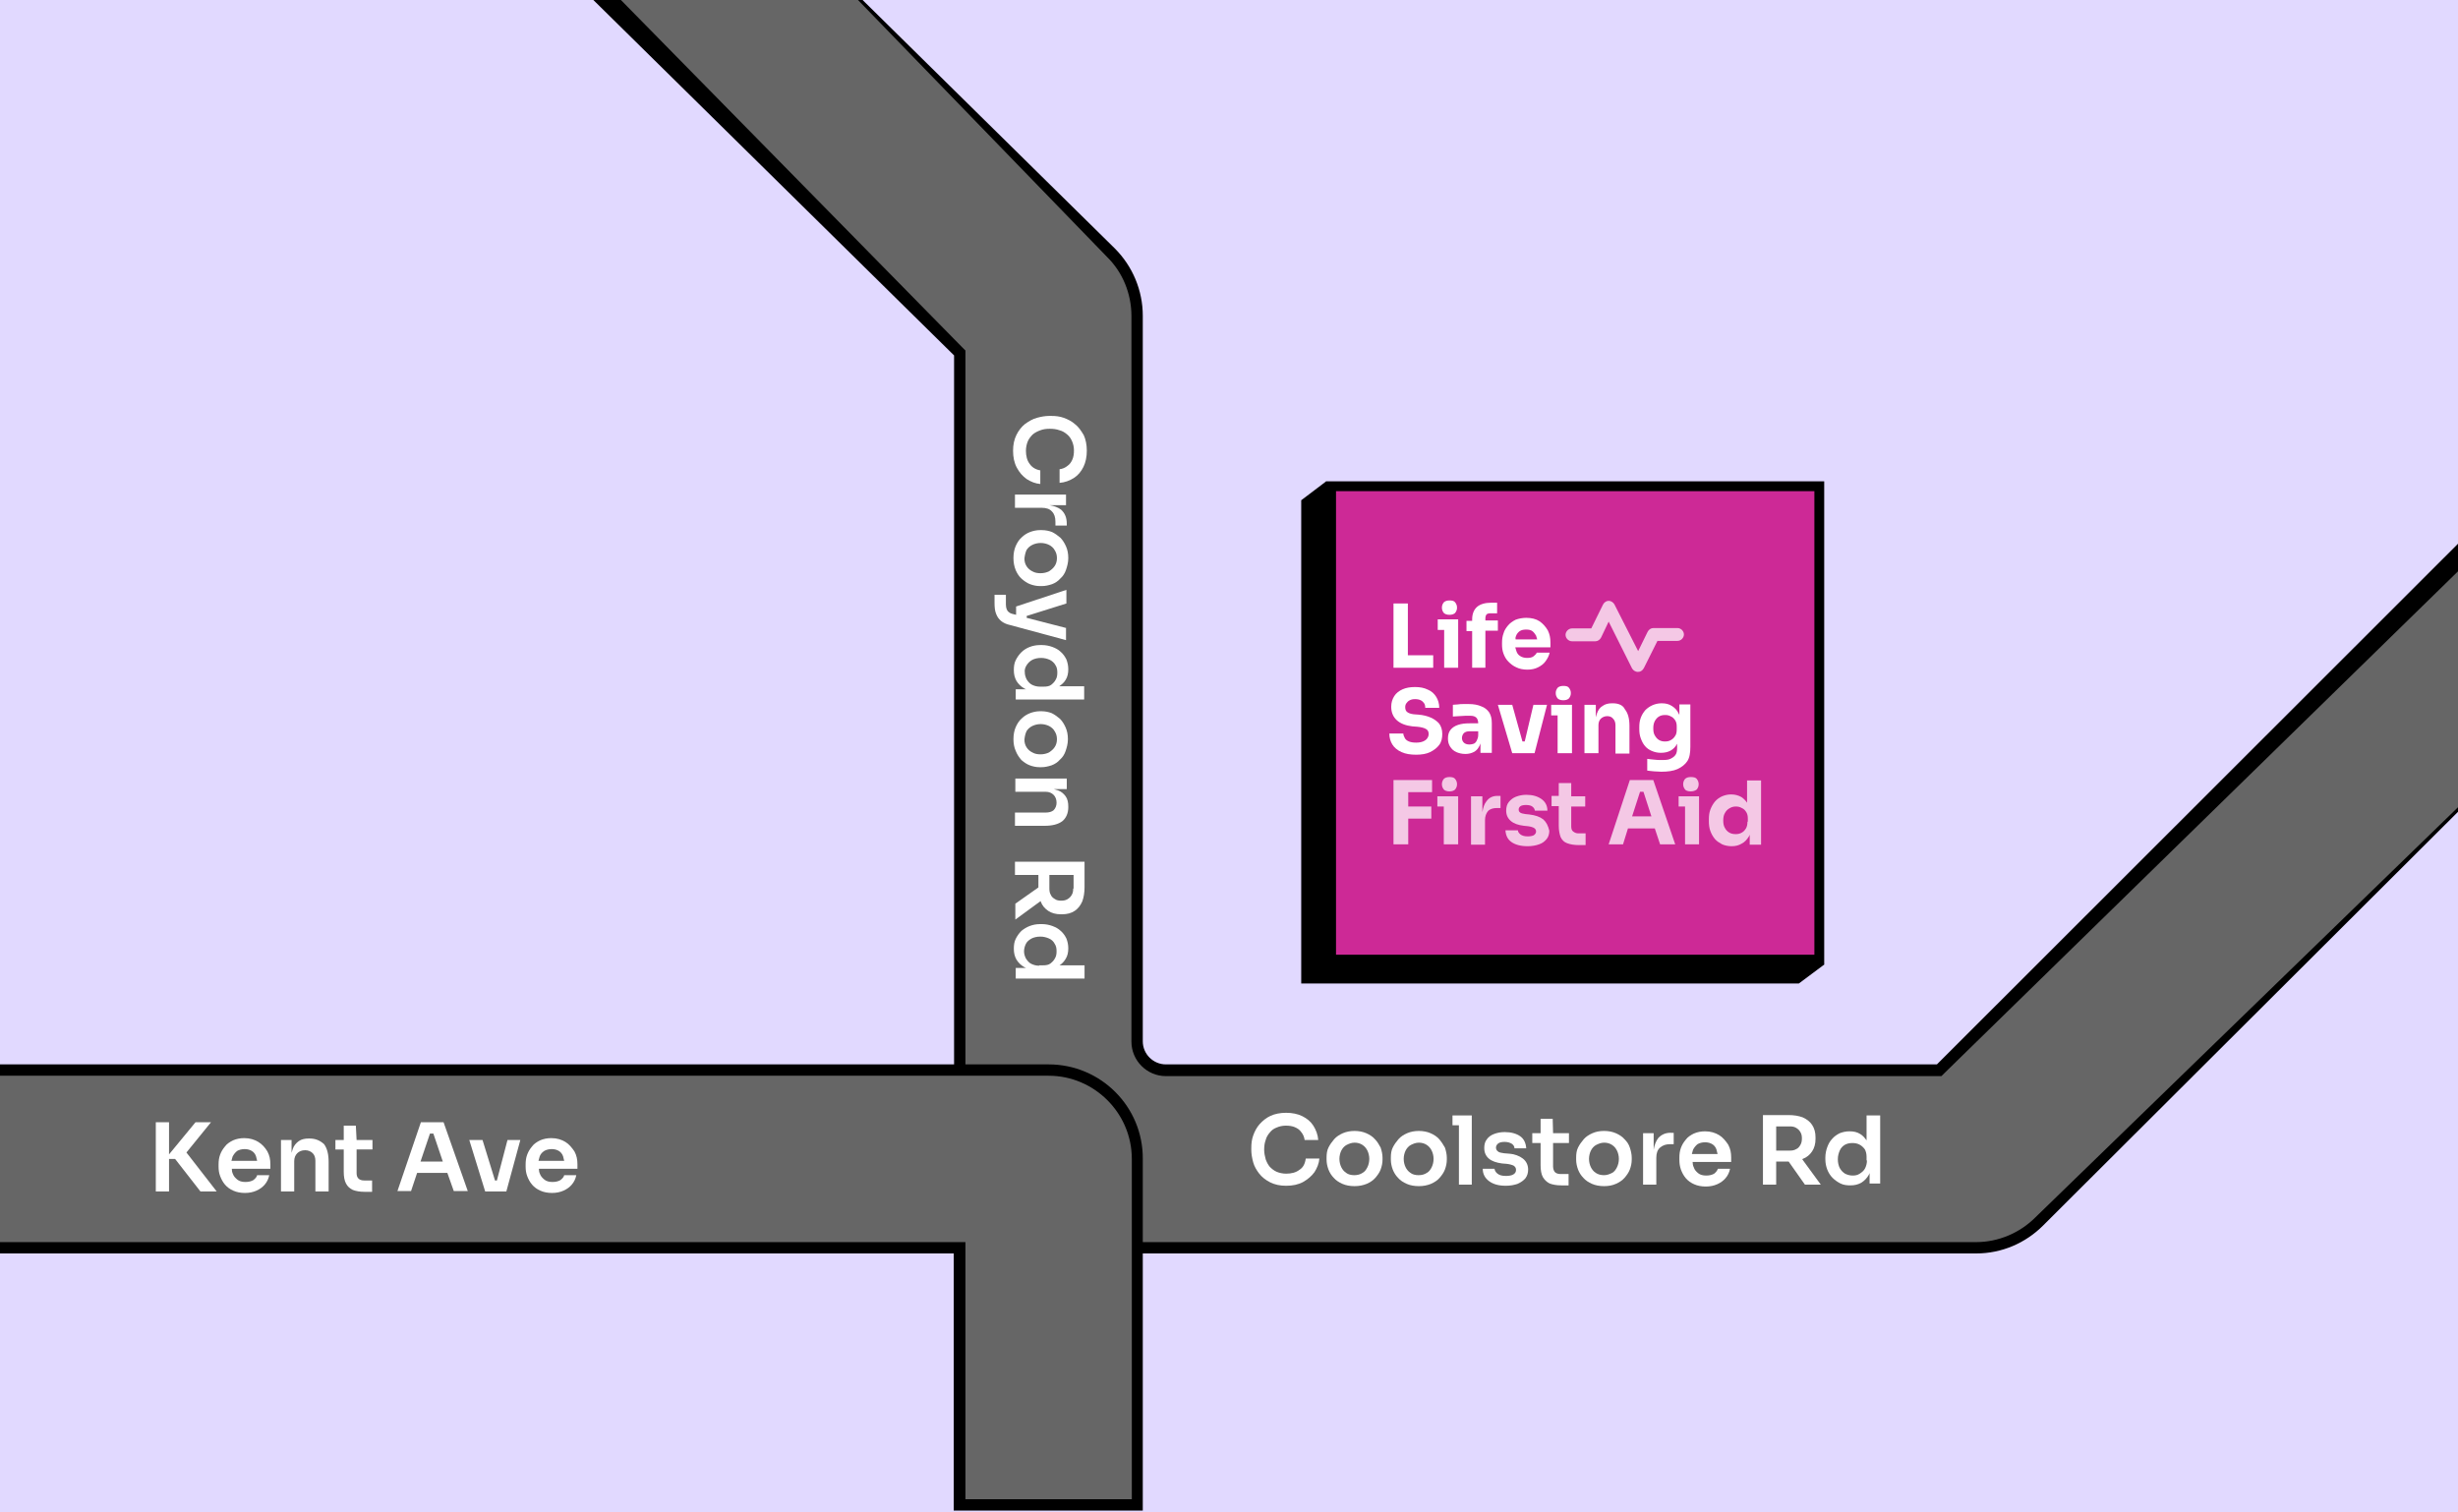 <svg xmlns="http://www.w3.org/2000/svg" xmlns:xlink="http://www.w3.org/1999/xlink" id="Layer_1" x="0px" y="0px" viewBox="0 0 650 400" style="enable-background:new 0 0 650 400;" xml:space="preserve"><style type="text/css">	.st0{fill:#E1D9FF;}	.st1{fill:#CD2996;}	.st2{fill:#FFFFFF;}	.st3{fill:#F4C8E5;}	.st4{fill:#666666;}</style><rect y="-0.4" class="st0" width="650" height="400.4"></rect><g>	<polygon points="344.1,260.1 475.7,260.1 482.4,255.1 350.7,127.3 344.1,132.3  "></polygon>			<rect x="352.7" y="129" transform="matrix(-1 -4.494728e-11 4.494728e-11 -1 833.101 382.452)" class="st1" width="127.7" height="124.5"></rect>	<path d="M479.8,129.9v122.6H353.3V129.9H479.8 M482.4,127.3H350.7v127.8h131.7V127.3L482.4,127.3z"></path>	<g>		<polygon class="st2" points="379,176.6 379,173.3 372.3,173.3 372.3,159.6 368.5,159.6 368.5,176.6   "></polygon>		<path class="st2" d="M383.3,162.6c0.7,0,1.2-0.2,1.5-0.5c0.3-0.4,0.5-0.8,0.5-1.4c0-0.6-0.2-1-0.5-1.4c-0.3-0.4-0.8-0.5-1.5-0.5   c-0.7,0-1.2,0.2-1.5,0.5c-0.3,0.4-0.5,0.8-0.5,1.4c0,0.6,0.2,1,0.5,1.4C382.1,162.4,382.6,162.6,383.3,162.6z"></path>		<polygon class="st2" points="385.6,176.6 385.6,166.6 385.6,163.8 380.2,163.8 380.2,166.6 381.9,166.6 381.9,176.6   "></polygon>		<path class="st2" d="M389.3,176.6h3.5v-9.8h3.3v-2.7h-3.3v-0.6c0-0.4,0.1-0.7,0.3-1c0.2-0.2,0.6-0.3,1-0.3h1.8v-2.8h-1.6   c-1.6,0-2.9,0.4-3.7,1.1c-0.8,0.7-1.3,1.8-1.3,3.3v0.4h-1.5v2.7h1.5V176.6z"></path>		<path class="st2" d="M407.1,164.3c-0.9-0.6-2.1-0.9-3.5-0.9c-1,0-2,0.2-2.8,0.5c-0.8,0.4-1.5,0.9-2,1.5c-0.5,0.6-1,1.3-1.2,2.1   c-0.3,0.8-0.4,1.6-0.4,2.5v0.5c0,0.8,0.1,1.6,0.4,2.4c0.3,0.8,0.7,1.5,1.3,2.1c0.6,0.6,1.2,1.1,2.1,1.5c0.8,0.4,1.8,0.6,2.9,0.6   c1.1,0,2-0.2,2.8-0.6c0.8-0.4,1.5-0.9,2-1.6s0.9-1.4,1.1-2.3h-3.4c-0.2,0.4-0.5,0.7-0.9,1c-0.4,0.3-1,0.4-1.7,0.4   c-0.7,0-1.4-0.2-1.8-0.5c-0.5-0.3-0.8-0.7-1-1.3c-0.1-0.3-0.2-0.7-0.3-1h9.3v-1.3c0-1.2-0.2-2.2-0.7-3.2   C408.7,165.7,408,164.9,407.1,164.3z M400.9,168.2c0.2-0.6,0.6-1,1-1.3c0.5-0.3,1-0.4,1.7-0.4c0.6,0,1.2,0.1,1.6,0.4   c0.4,0.3,0.7,0.7,1,1.2c0.1,0.3,0.2,0.6,0.3,1h-5.7C400.7,168.7,400.8,168.4,400.9,168.2z"></path>		<path class="st2" d="M378.4,189.8c-0.9-0.4-2-0.7-3.3-0.8l-1.3-0.1c-0.8-0.1-1.3-0.3-1.7-0.6s-0.5-0.8-0.5-1.3   c0-0.4,0.1-0.7,0.3-1c0.2-0.3,0.5-0.6,0.9-0.8c0.4-0.2,0.8-0.3,1.4-0.3c0.6,0,1.1,0.1,1.5,0.3c0.4,0.2,0.7,0.5,0.9,0.8   c0.2,0.3,0.3,0.7,0.3,1.2h3.7c0-1.1-0.3-2.1-0.8-2.9s-1.2-1.5-2.2-1.9c-1-0.5-2.1-0.7-3.4-0.7c-1.3,0-2.4,0.2-3.3,0.6   c-0.9,0.4-1.7,1-2.2,1.8c-0.5,0.8-0.8,1.7-0.8,2.8c0,1.5,0.5,2.7,1.5,3.6c1,0.9,2.4,1.4,4.1,1.6l1.3,0.1c1,0.1,1.8,0.3,2.3,0.6   c0.5,0.3,0.7,0.7,0.7,1.3c0,0.4-0.1,0.8-0.4,1.2c-0.2,0.3-0.6,0.6-1.1,0.8c-0.5,0.2-1.1,0.3-1.8,0.3c-0.8,0-1.4-0.1-1.9-0.3   c-0.5-0.2-0.9-0.5-1.1-0.9c-0.2-0.4-0.4-0.8-0.4-1.2h-3.7c0,1.1,0.3,2.1,0.8,2.9c0.5,0.8,1.3,1.5,2.4,2c1.1,0.5,2.4,0.7,3.9,0.7   c1.4,0,2.7-0.2,3.7-0.7c1-0.5,1.8-1.1,2.4-1.9c0.6-0.8,0.8-1.8,0.8-2.9c0-1.1-0.3-2-0.8-2.7C380.1,190.8,379.3,190.2,378.4,189.8z   "></path>		<path class="st2" d="M391.7,186.8c-0.9-0.4-2-0.6-3.3-0.6c-0.5,0-0.9,0-1.4,0c-0.5,0-1,0-1.5,0.1c-0.5,0-0.9,0.1-1.3,0.1v3.1   c0.5,0,1-0.1,1.6-0.1c0.6,0,1.2-0.1,1.7-0.1c0.6,0,1,0,1.4,0c0.7,0,1.2,0.2,1.5,0.5c0.3,0.3,0.5,0.8,0.5,1.5v0h-2.3   c-1.1,0-2.1,0.1-3,0.4c-0.9,0.3-1.5,0.7-2,1.3c-0.5,0.6-0.7,1.4-0.7,2.3c0,0.9,0.2,1.6,0.6,2.2c0.4,0.6,0.9,1.1,1.6,1.4   c0.7,0.3,1.5,0.5,2.4,0.5c0.9,0,1.6-0.2,2.2-0.5c0.6-0.3,1.1-0.8,1.4-1.4c0.2-0.3,0.3-0.6,0.4-0.9v2.5h3v-7.8   c0-1.2-0.2-2.1-0.7-2.9C393.3,187.7,392.6,187.1,391.7,186.8z M389.7,196.7c-0.3,0.1-0.7,0.2-1.1,0.2c-0.7,0-1.2-0.2-1.5-0.5   c-0.3-0.3-0.5-0.7-0.5-1.2c0-0.5,0.2-1,0.5-1.3c0.3-0.3,0.8-0.5,1.5-0.5h2.3v1c0,0.6-0.2,1.1-0.4,1.5   C390.3,196.3,390,196.6,389.7,196.7z"></path>		<polygon class="st2" points="403.2,196.1 402.6,196.1 399.9,186.4 396.1,186.4 399.9,199.2 405.8,199.2 409.1,186.4 405.5,186.4      "></polygon>		<path class="st2" d="M413.4,185.2c0.7,0,1.2-0.2,1.5-0.5c0.3-0.4,0.5-0.8,0.5-1.4c0-0.6-0.2-1-0.5-1.4c-0.3-0.4-0.8-0.5-1.5-0.5   c-0.7,0-1.2,0.2-1.5,0.5c-0.3,0.4-0.5,0.8-0.5,1.4c0,0.6,0.2,1,0.5,1.4C412.2,185,412.7,185.2,413.4,185.2z"></path>		<polygon class="st2" points="410.2,186.4 410.2,189.2 411.9,189.2 411.9,199.2 415.7,199.2 415.7,189.2 415.7,186.4   "></polygon>		<path class="st2" d="M426.5,186h-0.2c-1,0-1.8,0.2-2.5,0.7c-0.7,0.4-1.2,1.1-1.5,2c-0.1,0.3-0.2,0.7-0.3,1v-3.3h-3v12.8h3.7v-7.4   c0-0.7,0.2-1.3,0.6-1.7c0.4-0.4,1-0.7,1.7-0.7c0.7,0,1.2,0.2,1.6,0.7c0.4,0.4,0.6,1,0.6,1.7v7.5h3.7v-7.3c0-2-0.4-3.4-1.2-4.4   C429.2,186.5,428,186,426.5,186z"></path>		<path class="st2" d="M444.1,186.4v2.7c-0.1-0.2-0.1-0.3-0.2-0.4c-0.4-0.9-1-1.5-1.8-2c-0.8-0.5-1.6-0.7-2.7-0.7   c-0.9,0-1.7,0.2-2.4,0.5c-0.7,0.3-1.4,0.8-1.9,1.3c-0.5,0.6-0.9,1.2-1.2,2s-0.4,1.6-0.4,2.5v0.5c0,0.9,0.1,1.7,0.4,2.5   c0.3,0.8,0.6,1.4,1.1,2c0.5,0.6,1.1,1,1.8,1.3c0.7,0.3,1.5,0.5,2.4,0.5c1,0,1.9-0.2,2.6-0.6c0.7-0.4,1.3-1,1.7-1.8v1.1   c0,0.7-0.1,1.4-0.4,1.8c-0.3,0.5-0.8,0.8-1.4,1.1s-1.4,0.3-2.5,0.3c-0.5,0-1.1,0-1.8-0.1c-0.7-0.1-1.3-0.1-1.8-0.2v3.1   c0.5,0.1,1.1,0.1,1.8,0.2c0.7,0,1.3,0.1,1.9,0.1c1.7,0,3.2-0.2,4.3-0.7c1.1-0.5,2-1.2,2.6-2.1s0.8-2.2,0.8-3.8v-11.2H444.1z    M443.4,192.9c0,0.7-0.1,1.3-0.4,1.7c-0.3,0.5-0.6,0.8-1.1,1.1c-0.5,0.3-1,0.4-1.6,0.4c-0.6,0-1.1-0.1-1.6-0.4   c-0.5-0.3-0.8-0.7-1.1-1.2c-0.3-0.5-0.4-1.1-0.4-1.9c0-0.7,0.1-1.3,0.4-1.9c0.3-0.5,0.6-0.9,1.1-1.2c0.5-0.3,1-0.4,1.7-0.4   c0.5,0,1,0.1,1.5,0.4c0.5,0.2,0.8,0.6,1.1,1c0.3,0.5,0.4,1,0.4,1.7V192.9z"></path>		<g>			<polygon class="st3" points="368.5,206.3 368.5,223.3 372.4,223.3 372.4,216.5 378.5,216.5 378.5,213.3 372.4,213.3 372.4,209.5     378.7,209.5 378.7,206.3    "></polygon>			<path class="st3" d="M383.3,209.3c0.7,0,1.2-0.2,1.5-0.5c0.3-0.4,0.5-0.8,0.5-1.4c0-0.6-0.2-1-0.5-1.4c-0.3-0.4-0.9-0.5-1.5-0.5    c-0.7,0-1.2,0.2-1.5,0.5c-0.3,0.4-0.5,0.8-0.5,1.4c0,0.6,0.2,1,0.5,1.4C382.1,209.1,382.6,209.3,383.3,209.3z"></path>			<polygon class="st3" points="380.1,210.6 380.1,213.3 381.8,213.3 381.8,223.3 385.6,223.3 385.6,213.3 385.6,210.6    "></polygon>			<path class="st3" d="M393.1,211.9c-0.6,0.7-0.9,1.7-1.1,2.9v-4.2h-3v12.8h3.7v-6.5c0-1,0.3-1.8,0.8-2.4c0.6-0.6,1.4-0.8,2.4-0.8    h0.9v-3.2h-0.5C394.9,210.4,393.8,210.9,393.1,211.9z"></path>			<path class="st3" d="M408.1,216.7c-0.9-0.7-2.1-1.1-3.7-1.3l-1-0.1c-0.7-0.1-1.1-0.2-1.4-0.4c-0.3-0.2-0.4-0.5-0.4-0.8    c0-0.4,0.2-0.7,0.5-0.9c0.3-0.2,0.8-0.3,1.4-0.3c0.7,0,1.3,0.1,1.7,0.4c0.4,0.3,0.6,0.6,0.7,1.1h3.3c0-1.4-0.6-2.4-1.6-3.1    c-1-0.7-2.3-1.1-4-1.1c-1,0-1.9,0.2-2.7,0.5c-0.8,0.3-1.4,0.8-1.9,1.4c-0.5,0.6-0.7,1.4-0.7,2.3c0,1.1,0.4,2,1.2,2.7    c0.8,0.7,1.9,1.1,3.5,1.3l1,0.1c0.8,0.1,1.4,0.3,1.7,0.5c0.3,0.2,0.5,0.5,0.5,0.9c0,0.4-0.2,0.7-0.6,1c-0.4,0.2-1,0.3-1.6,0.3    c-0.9,0-1.5-0.2-1.9-0.5c-0.4-0.3-0.7-0.7-0.7-1.1h-3.3c0.1,1.4,0.6,2.4,1.6,3.1c1,0.7,2.4,1.1,4.3,1.1c1.1,0,2.2-0.2,3-0.5    c0.9-0.3,1.5-0.8,2-1.4c0.5-0.6,0.7-1.4,0.7-2.2C409.4,218.4,408.9,217.4,408.1,216.7z"></path>			<path class="st3" d="M415.7,207.1h-3.5v3.4h-1.9v2.7h1.9v5.1c0,1.3,0.2,2.3,0.5,3.1c0.4,0.8,0.9,1.3,1.7,1.6    c0.8,0.3,1.8,0.5,3.1,0.5h1.8v-3.1h-1.9c-0.6,0-1-0.2-1.4-0.5s-0.5-0.8-0.5-1.4v-5.2h3.7v-2.7h-3.7V207.1z"></path>			<path class="st3" d="M431,206.3l-5.6,17h3.8l1.3-4.2h7.1l1.4,4.2h4l-5.8-17H431z M431.6,215.9l2.1-6.5h0.9l2.1,6.5H431.6z"></path>			<polygon class="st3" points="443.9,210.6 443.9,213.3 445.6,213.3 445.6,223.3 449.3,223.3 449.3,213.3 449.3,210.6    "></polygon>			<path class="st3" d="M447.1,209.3c0.7,0,1.2-0.2,1.6-0.5c0.3-0.4,0.5-0.8,0.5-1.4c0-0.6-0.2-1-0.5-1.4c-0.3-0.4-0.9-0.5-1.6-0.5    c-0.7,0-1.2,0.2-1.5,0.5c-0.3,0.4-0.5,0.8-0.5,1.4c0,0.6,0.2,1,0.5,1.4C445.8,209.1,446.4,209.3,447.1,209.3z"></path>			<path class="st3" d="M462,206.3v6c-0.4-0.6-0.9-1.1-1.5-1.5c-0.7-0.4-1.6-0.7-2.7-0.7c-0.9,0-1.7,0.2-2.4,0.5    c-0.7,0.3-1.4,0.8-1.9,1.4c-0.5,0.6-0.9,1.3-1.2,2.1c-0.3,0.8-0.4,1.6-0.4,2.6v0.5c0,0.9,0.1,1.8,0.4,2.6    c0.3,0.8,0.7,1.5,1.2,2.1c0.5,0.6,1.2,1,1.9,1.4c0.7,0.3,1.6,0.5,2.5,0.5c1,0,1.9-0.2,2.7-0.7c0.8-0.4,1.4-1.1,1.9-1.9    c0.1-0.2,0.2-0.4,0.2-0.5v2.7h3v-17H462z M462.1,217.3c0,0.7-0.1,1.3-0.4,1.8c-0.3,0.5-0.7,0.9-1.1,1.1c-0.5,0.3-1,0.4-1.6,0.4    c-0.6,0-1.2-0.1-1.7-0.4c-0.5-0.3-0.9-0.7-1.2-1.3c-0.3-0.5-0.4-1.2-0.4-1.9c0-0.7,0.1-1.4,0.4-1.9c0.3-0.6,0.7-1,1.2-1.3    s1-0.5,1.7-0.5c0.6,0,1.1,0.1,1.6,0.4c0.5,0.2,0.9,0.6,1.2,1.1c0.3,0.5,0.4,1,0.4,1.7V217.3z"></path>		</g>		<g>			<path class="st3" d="M433.1,177.7c-0.6,0-1.2-0.4-1.5-0.9l-6.2-12.4l-2,4.2c-0.3,0.6-0.9,1-1.5,1h-6.2c-0.9,0-1.7-0.8-1.7-1.7    c0-0.9,0.8-1.7,1.7-1.7h5.1l3.1-6.3c0.3-0.6,0.9-1,1.5-1c0,0,0,0,0,0c0.6,0,1.2,0.4,1.5,0.9l6.3,12.4l2.5-5.1    c0.3-0.6,0.9-1,1.5-1h6.4c0.9,0,1.7,0.8,1.7,1.7c0,0.9-0.8,1.7-1.7,1.7h-5.3l-3.6,7.2C434.3,177.4,433.8,177.7,433.1,177.7    C433.1,177.7,433.1,177.7,433.1,177.7z"></path>		</g>	</g></g><g>	<g>		<path class="st4" d="M277.3,330c-13,0-23.5-10.5-23.5-23.5V93.4L160.2-0.4h66.9l66.7,67.2c4.4,4.4,7,10.5,7,16.7v191.9   c0,4.2,3.4,7.6,7.6,7.6h204.5L650,147.4v66.7l-110.7,109c-4.4,4.4-10.5,6.9-16.7,6.9H277.3z"></path>		<path d="M226.5-0.4l66.2,68.3c4.2,4.1,6.5,9.8,6.5,15.7v191.9c0,5,4.1,9.1,9.1,9.1h203.9h1.2l0.9-0.9L650,151.1v62.4L538.2,322   c-4.1,4.1-9.8,6.5-15.6,6.5H277.3c-12.1,0-22-9.9-22-22V94v-1.3l-0.9-0.9L163.8-0.4H226.5 M227.7-0.4h-71.2L252.3,94v212.5   c0,13.8,11.2,25,25,25h245.3c6.7,0,13-2.7,17.7-7.4L650,214.7v-70.9L512.2,281.5H308.3c-3.3,0-6.1-2.7-6.1-6.1V83.5   c0-6.7-2.7-13.1-7.4-17.8L227.7-0.4L227.7-0.4z"></path>	</g></g><g>	<g>		<path class="st4" d="M253.8,398.1v-68H0v-47h277.3c13,0,23.5,10.5,23.5,23.5v91.5H253.8z"></path>		<path d="M277.3,284.5c12.1,0,22,9.9,22,22v90h-44v-65v-3h-3H0v-44H277.3 M277.3,281.5H0v50h252.2v68h50v-93   C302.3,292.7,291.1,281.5,277.3,281.5L277.3,281.5z"></path>	</g></g><g>	<path class="st2" d="M343.6,309.4c-0.9,0.7-2.1,1-3.5,1c-0.9,0-1.8-0.2-2.5-0.5c-0.7-0.3-1.3-0.8-1.8-1.3c-0.5-0.6-0.8-1.2-1.1-2  c-0.2-0.8-0.4-1.6-0.4-2.5c0-0.9,0.1-1.8,0.4-2.6c0.2-0.8,0.6-1.4,1.1-2c0.5-0.6,1-1,1.8-1.3c0.7-0.3,1.5-0.5,2.4-0.5  c0.9,0,1.7,0.1,2.4,0.4c0.7,0.3,1.3,0.7,1.7,1.3c0.5,0.6,0.8,1.3,0.9,2.1h3.6c-0.1-1.4-0.6-2.7-1.3-3.8c-0.7-1.1-1.7-1.9-2.9-2.5  c-1.2-0.6-2.7-0.9-4.3-0.9c-1.6,0-3,0.3-4.1,0.8s-2.1,1.3-2.9,2.2s-1.3,1.9-1.7,3c-0.4,1.1-0.5,2.2-0.5,3.3v0.6  c0,1,0.2,2.1,0.5,3.2c0.3,1.1,0.9,2.1,1.6,3c0.7,0.9,1.7,1.7,2.9,2.3c1.2,0.6,2.6,0.9,4.2,0.9c1.7,0,3.2-0.3,4.5-1  c1.2-0.7,2.2-1.5,3-2.6c0.7-1.1,1.2-2.3,1.3-3.6h-3.6C345.1,307.8,344.6,308.8,343.6,309.4z"></path>	<path class="st2" d="M363.6,301.3c-0.6-0.7-1.4-1.2-2.3-1.6c-0.9-0.4-2-0.6-3.1-0.6c-1.1,0-2.2,0.2-3.1,0.6  c-0.9,0.4-1.7,0.9-2.3,1.6s-1.1,1.4-1.5,2.2s-0.5,1.7-0.5,2.7v0.5c0,0.9,0.2,1.8,0.5,2.6c0.3,0.8,0.8,1.6,1.4,2.2  c0.6,0.7,1.4,1.2,2.3,1.6s2,0.6,3.2,0.6c1.2,0,2.2-0.2,3.2-0.6c0.9-0.4,1.7-0.9,2.3-1.6c0.6-0.7,1.1-1.4,1.4-2.2s0.5-1.7,0.5-2.6  v-0.5c0-0.9-0.2-1.8-0.5-2.7C364.7,302.8,364.3,302,363.6,301.3z M361.6,308.7c-0.3,0.6-0.7,1.2-1.3,1.5c-0.6,0.4-1.3,0.6-2.2,0.6  c-0.8,0-1.6-0.2-2.1-0.6c-0.6-0.4-1-0.9-1.3-1.5s-0.5-1.4-0.5-2.2c0-0.8,0.2-1.6,0.5-2.2c0.3-0.6,0.8-1.2,1.4-1.5s1.3-0.6,2.1-0.6  s1.5,0.2,2.1,0.6c0.6,0.4,1,0.9,1.3,1.5c0.3,0.6,0.5,1.4,0.5,2.2C362.1,307.3,361.9,308.1,361.6,308.7z"></path>	<path class="st2" d="M380.6,301.3c-0.6-0.7-1.4-1.2-2.3-1.6c-0.9-0.4-2-0.6-3.1-0.6c-1.1,0-2.2,0.2-3.1,0.6  c-0.9,0.4-1.7,0.9-2.3,1.6s-1.1,1.4-1.5,2.2s-0.5,1.7-0.5,2.7v0.5c0,0.9,0.2,1.8,0.5,2.6c0.3,0.8,0.8,1.6,1.4,2.2  c0.6,0.7,1.4,1.2,2.3,1.6s2,0.6,3.2,0.6c1.2,0,2.2-0.2,3.2-0.6c0.9-0.4,1.7-0.9,2.3-1.6c0.6-0.7,1.1-1.4,1.4-2.2s0.5-1.7,0.5-2.6  v-0.5c0-0.9-0.2-1.8-0.5-2.7C381.7,302.8,381.2,302,380.6,301.3z M378.6,308.7c-0.3,0.6-0.7,1.2-1.3,1.5c-0.6,0.4-1.3,0.6-2.2,0.6  c-0.8,0-1.6-0.2-2.1-0.6c-0.6-0.4-1-0.9-1.3-1.5s-0.5-1.4-0.5-2.2c0-0.8,0.2-1.6,0.5-2.2c0.3-0.6,0.8-1.2,1.4-1.5s1.3-0.6,2.1-0.6  s1.5,0.2,2.1,0.6c0.6,0.4,1,0.9,1.3,1.5c0.3,0.6,0.5,1.4,0.5,2.2C379.1,307.3,378.9,308.1,378.6,308.7z"></path>	<polygon class="st2" points="384.1,295 384.1,297.6 385.8,297.6 385.8,313.3 389.2,313.3 389.2,297.6 389.2,295 385.8,295  "></polygon>	<path class="st2" d="M402.7,306.4c-0.9-0.7-2.2-1.2-3.8-1.3l-1.2-0.1c-0.7-0.1-1.3-0.2-1.6-0.5c-0.3-0.2-0.5-0.6-0.5-1  c0-0.4,0.2-0.8,0.6-1.1s1-0.4,1.7-0.4c0.8,0,1.4,0.2,1.9,0.5c0.4,0.3,0.7,0.7,0.7,1.2h3.1c-0.1-1.4-0.6-2.5-1.6-3.2  c-1-0.7-2.4-1.1-4.1-1.1c-1.1,0-2,0.2-2.8,0.5c-0.8,0.3-1.5,0.8-1.9,1.4c-0.5,0.6-0.7,1.4-0.7,2.3c0,1.2,0.4,2.1,1.2,2.8  c0.8,0.7,2,1.1,3.5,1.3l1.2,0.1c0.9,0.1,1.5,0.3,1.9,0.5c0.4,0.3,0.6,0.6,0.6,1.1c0,0.5-0.2,0.9-0.7,1.2c-0.5,0.3-1.2,0.4-2,0.4  c-1,0-1.7-0.2-2.2-0.6s-0.7-0.8-0.8-1.3h-3.1c0,1.4,0.6,2.5,1.7,3.3c1.1,0.8,2.5,1.2,4.4,1.2c1.2,0,2.2-0.2,3.1-0.5  c0.9-0.4,1.6-0.9,2.1-1.5c0.5-0.7,0.7-1.4,0.7-2.3C404.1,308.1,403.6,307.1,402.7,306.4z"></path>	<path class="st2" d="M410.6,295.9h-3.2l0,3.8h-2.2v2.6h2.2l0,5.9c0,1.3,0.2,2.4,0.6,3.1s1,1.3,1.8,1.7c0.8,0.3,1.8,0.5,3.1,0.5h1.9  v-3h-2.1c-0.7,0-1.2-0.2-1.5-0.5s-0.5-0.9-0.5-1.5l0-6.2h4.2v-2.6h-4.2L410.6,295.9z"></path>	<path class="st2" d="M429.6,301.3c-0.6-0.7-1.4-1.2-2.3-1.6c-0.9-0.4-2-0.6-3.1-0.6c-1.2,0-2.2,0.2-3.1,0.6s-1.7,0.9-2.3,1.6  c-0.6,0.7-1.1,1.4-1.5,2.2s-0.5,1.7-0.5,2.7v0.5c0,0.9,0.2,1.8,0.5,2.6c0.3,0.8,0.8,1.6,1.4,2.2c0.6,0.7,1.4,1.2,2.3,1.6  c0.9,0.4,2,0.6,3.2,0.6c1.2,0,2.2-0.2,3.1-0.6s1.7-0.9,2.3-1.6c0.6-0.7,1.1-1.4,1.4-2.2s0.5-1.7,0.5-2.6v-0.5  c0-0.9-0.2-1.8-0.5-2.7S430.3,302,429.6,301.3z M427.6,308.7c-0.3,0.6-0.7,1.2-1.3,1.5s-1.3,0.6-2.1,0.6c-0.9,0-1.6-0.2-2.2-0.6  c-0.6-0.4-1-0.9-1.3-1.5s-0.5-1.4-0.5-2.2c0-0.8,0.2-1.6,0.5-2.2c0.3-0.6,0.8-1.2,1.4-1.5s1.3-0.6,2.1-0.6c0.8,0,1.5,0.2,2.1,0.6  c0.6,0.4,1,0.9,1.3,1.5c0.3,0.6,0.5,1.4,0.5,2.2C428.1,307.3,427.9,308.1,427.6,308.7z"></path>	<path class="st2" d="M438.5,301c-0.6,0.8-1,1.8-1.2,3.1v-4.4h-2.8v13.6h3.5v-7.1c0-1.2,0.3-2.1,1-2.7s1.5-0.9,2.7-0.9h0.9v-3h-0.5  C440.6,299.5,439.4,300,438.5,301z"></path>	<path class="st2" d="M454.6,300.2c-1-0.6-2.2-1-3.7-1c-1.1,0-2.1,0.2-3,0.6c-0.8,0.4-1.6,0.9-2.1,1.6c-0.6,0.7-1,1.4-1.3,2.2  c-0.3,0.8-0.4,1.7-0.4,2.6v0.5c0,0.9,0.1,1.7,0.4,2.6c0.3,0.8,0.7,1.6,1.3,2.3c0.6,0.7,1.3,1.2,2.2,1.6c0.9,0.4,1.9,0.6,3.1,0.6  c1.1,0,2.1-0.2,3-0.6s1.6-0.9,2.2-1.6s1-1.5,1.2-2.5h-3.2c-0.2,0.5-0.5,0.9-1,1.3c-0.5,0.3-1.2,0.5-2.1,0.5c-0.9,0-1.6-0.2-2.1-0.6  s-1-0.9-1.2-1.6c-0.2-0.4-0.3-0.9-0.3-1.4h10.2v-1.2c0-1.2-0.2-2.3-0.8-3.4C456.3,301.7,455.6,300.8,454.6,300.2z M448.9,302.6  c0.5-0.3,1.2-0.5,2-0.5s1.4,0.2,1.9,0.5c0.5,0.3,0.9,0.8,1.1,1.4c0.1,0.3,0.2,0.7,0.3,1.2h-6.8c0.1-0.4,0.2-0.7,0.3-1.1  C448,303.5,448.4,303,448.9,302.6z"></path>	<path class="st2" d="M476.7,306.5c1.1-0.4,1.9-1.1,2.5-2c0.6-0.9,0.9-2,0.9-3.3v-0.4c0-1.3-0.3-2.4-0.9-3.3c-0.6-0.9-1.4-1.5-2.5-2  c-1.1-0.4-2.3-0.6-3.8-0.6h-3.2h-1h-2.5v18.4h3.5v-6.1h3.2c0,0,0.1,0,0.1,0l4.3,6.1h4.2l-4.9-6.7  C476.6,306.6,476.7,306.6,476.7,306.5z M469.7,297.9h3.6c0.7,0,1.2,0.1,1.7,0.4c0.5,0.3,0.8,0.6,1.1,1.1c0.3,0.5,0.4,1,0.4,1.7  c0,0.6-0.1,1.2-0.4,1.7c-0.3,0.5-0.6,0.9-1.1,1.1c-0.5,0.3-1,0.4-1.7,0.4h-3.6V297.9z"></path>	<path class="st2" d="M493.6,295v6.6c-0.5-0.7-1-1.3-1.7-1.7c-0.8-0.5-1.7-0.7-2.8-0.7c-1,0-1.8,0.2-2.6,0.5c-0.8,0.4-1.5,0.9-2,1.5  c-0.6,0.6-1,1.4-1.3,2.2c-0.3,0.8-0.5,1.8-0.5,2.7v0.5c0,1,0.2,1.9,0.5,2.7c0.3,0.8,0.8,1.6,1.4,2.2c0.6,0.6,1.3,1.1,2.1,1.5  c0.8,0.4,1.7,0.5,2.6,0.5c1.1,0,2-0.2,2.9-0.7c0.8-0.5,1.5-1.2,2-2.1c0.1-0.2,0.2-0.4,0.2-0.5v2.8h2.8V295H493.6z M493.7,306.9  c0,0.8-0.2,1.5-0.5,2.1c-0.3,0.6-0.8,1-1.4,1.4s-1.2,0.5-1.9,0.5c-0.7,0-1.4-0.2-2-0.5c-0.6-0.4-1-0.8-1.4-1.5  c-0.3-0.6-0.5-1.4-0.5-2.3c0-0.9,0.2-1.6,0.5-2.3c0.3-0.7,0.8-1.2,1.3-1.5s1.2-0.5,2-0.5c0.7,0,1.3,0.1,1.9,0.4  c0.6,0.3,1,0.7,1.4,1.2c0.3,0.5,0.5,1.2,0.5,2V306.9z"></path>	<path class="st2" d="M284.3,112.2c-0.9-0.8-1.9-1.3-3-1.7c-1.1-0.4-2.2-0.5-3.3-0.5h-0.6c-1,0-2.1,0.2-3.2,0.5s-2.1,0.9-3.1,1.6  c-0.9,0.7-1.7,1.7-2.3,2.9c-0.6,1.2-0.9,2.6-0.9,4.2c0,1.7,0.3,3.2,1,4.5s1.5,2.2,2.6,3c1.1,0.7,2.3,1.2,3.6,1.3v-3.6  c-1.2-0.2-2.2-0.8-2.8-1.7c-0.7-0.9-1-2.1-1-3.5c0-0.9,0.2-1.8,0.5-2.5s0.8-1.3,1.3-1.8c0.6-0.5,1.2-0.8,2-1.1s1.6-0.4,2.5-0.4  c0.9,0,1.8,0.1,2.6,0.4c0.8,0.2,1.4,0.6,2,1.1c0.6,0.5,1,1.1,1.3,1.8c0.3,0.7,0.5,1.5,0.5,2.4c0,0.9-0.1,1.7-0.4,2.4  c-0.3,0.7-0.7,1.3-1.3,1.7c-0.6,0.5-1.3,0.8-2.1,0.9v3.6c1.4-0.1,2.7-0.6,3.8-1.3c1.1-0.7,1.9-1.7,2.5-2.9c0.6-1.2,0.9-2.7,0.9-4.3  c0-1.6-0.3-3-0.8-4.1C285.9,113.9,285.2,112.9,284.3,112.2z"></path>	<path class="st2" d="M282,130.8h-13.6v3.5h7.1c1.2,0,2.1,0.3,2.7,1c0.6,0.6,0.9,1.5,0.9,2.7v1h3v-0.5c0-1.6-0.5-2.8-1.5-3.7  c-0.8-0.6-1.8-1-3.1-1.2h4.4V130.8z"></path>	<path class="st2" d="M268.6,150.8c0.4,0.9,0.9,1.7,1.6,2.3c0.7,0.6,1.4,1.1,2.2,1.4c0.8,0.3,1.7,0.5,2.6,0.5h0.5  c0.9,0,1.8-0.2,2.7-0.5c0.8-0.3,1.6-0.8,2.2-1.5c0.7-0.6,1.2-1.4,1.5-2.3s0.6-1.9,0.6-3.1c0-1.2-0.2-2.2-0.6-3.1  c-0.4-0.9-0.9-1.7-1.5-2.3c-0.7-0.6-1.4-1.1-2.2-1.5c-0.8-0.3-1.7-0.5-2.7-0.5H275c-0.9,0-1.8,0.2-2.6,0.5  c-0.8,0.3-1.6,0.8-2.2,1.4c-0.7,0.6-1.2,1.4-1.6,2.3s-0.6,2-0.6,3.2C268,148.8,268.2,149.8,268.6,150.8z M271.5,145.4  c0.4-0.6,0.9-1,1.5-1.3c0.6-0.3,1.4-0.5,2.2-0.5c0.8,0,1.6,0.2,2.2,0.5c0.6,0.3,1.2,0.8,1.5,1.4c0.4,0.6,0.6,1.3,0.6,2.1  c0,0.8-0.2,1.5-0.6,2.1c-0.4,0.6-0.9,1-1.5,1.4c-0.6,0.3-1.4,0.5-2.2,0.5c-0.8,0-1.5-0.1-2.2-0.5c-0.6-0.3-1.1-0.7-1.5-1.3  c-0.4-0.6-0.6-1.3-0.6-2.1C271,146.8,271.2,146,271.5,145.4z"></path>	<path class="st2" d="M282,166.1l-10.5-2.7v-0.5l10.5-3.3V156l-13.3,4.4v1.2v1l-0.8-0.2c-0.5-0.1-0.9-0.3-1.1-0.5  c-0.3-0.2-0.5-0.5-0.6-0.8c-0.1-0.3-0.2-0.7-0.2-1.2v-2.6h-3v2.2c0,1.1,0.1,2.1,0.4,2.8c0.3,0.8,0.7,1.4,1.3,1.9  c0.6,0.5,1.4,0.9,2.4,1.1l14.8,4V166.1z"></path>	<path class="st2" d="M268.5,185h18.2v-3.5h-6.6c0.7-0.5,1.3-1,1.7-1.7c0.5-0.8,0.7-1.7,0.7-2.8c0-1-0.2-1.8-0.5-2.6  c-0.4-0.8-0.9-1.5-1.5-2c-0.6-0.6-1.4-1-2.2-1.3s-1.8-0.5-2.7-0.5H275c-1,0-1.9,0.2-2.7,0.5c-0.8,0.3-1.6,0.8-2.2,1.4  c-0.6,0.6-1.1,1.3-1.5,2.1c-0.4,0.8-0.5,1.7-0.5,2.6c0,1.1,0.2,2,0.7,2.9c0.5,0.8,1.2,1.5,2.1,2c0.2,0.1,0.4,0.2,0.5,0.2h-2.8V185z   M271.5,175.9c0.4-0.6,0.8-1,1.5-1.4c0.6-0.3,1.4-0.5,2.3-0.5c0.9,0,1.6,0.2,2.3,0.5c0.6,0.3,1.2,0.8,1.5,1.4  c0.4,0.6,0.5,1.2,0.5,2c0,0.7-0.1,1.3-0.4,1.8c-0.3,0.6-0.7,1-1.2,1.4c-0.5,0.4-1.2,0.5-2,0.5h-1c-0.8,0-1.5-0.2-2.1-0.5  c-0.6-0.3-1-0.8-1.4-1.4c-0.3-0.6-0.5-1.2-0.5-1.9C270.9,177.2,271.1,176.5,271.5,175.9z"></path>	<path class="st2" d="M270.1,201c0.7,0.6,1.4,1.1,2.2,1.4s1.7,0.5,2.6,0.5h0.5c0.9,0,1.8-0.2,2.7-0.5c0.8-0.3,1.6-0.8,2.2-1.5  c0.7-0.6,1.2-1.4,1.5-2.3s0.6-1.9,0.6-3.1c0-1.2-0.2-2.2-0.6-3.1c-0.4-0.9-0.9-1.7-1.5-2.3c-0.7-0.6-1.4-1.1-2.2-1.5  c-0.8-0.3-1.7-0.5-2.7-0.5H275c-0.9,0-1.8,0.2-2.6,0.5c-0.8,0.3-1.6,0.8-2.2,1.4c-0.7,0.6-1.2,1.4-1.6,2.3s-0.6,2-0.6,3.2  c0,1.2,0.2,2.2,0.6,3.1C269,199.6,269.5,200.3,270.1,201z M271.5,193.3c0.4-0.6,0.9-1,1.5-1.3c0.6-0.3,1.4-0.5,2.2-0.5  c0.8,0,1.6,0.2,2.2,0.5c0.6,0.3,1.2,0.8,1.5,1.4c0.4,0.6,0.6,1.3,0.6,2.1c0,0.8-0.2,1.5-0.6,2.1c-0.4,0.6-0.9,1-1.5,1.4  c-0.6,0.3-1.4,0.5-2.2,0.5c-0.8,0-1.5-0.1-2.2-0.5c-0.6-0.3-1.1-0.7-1.5-1.3c-0.4-0.6-0.6-1.3-0.6-2.1  C271,194.6,271.2,193.9,271.5,193.3z"></path>	<path class="st2" d="M276.5,214.9h-8.1v3.5h7.8c2.1,0,3.6-0.4,4.7-1.2c1-0.8,1.6-2.1,1.6-3.7v-0.2c0-1.1-0.2-2-0.7-2.7  c-0.5-0.7-1.2-1.3-2.1-1.6c-0.3-0.1-0.7-0.2-1-0.3h3.4v-2.8h-13.6v3.5h8c0.9,0,1.6,0.3,2.1,0.8c0.5,0.5,0.8,1.2,0.8,2.1  c0,0.8-0.3,1.5-0.8,2C278.1,214.7,277.4,214.9,276.5,214.9z"></path>	<path class="st2" d="M268.5,231.4h6.1v3.2c0,0,0,0.1,0,0.1l-6.1,4.3v4.2l6.7-4.9c0,0,0,0.1,0,0.1c0.4,1.1,1.1,1.9,2,2.5  c0.9,0.6,2,0.9,3.3,0.9h0.4c1.3,0,2.4-0.3,3.3-0.9c0.9-0.6,1.5-1.4,2-2.5c0.4-1.1,0.6-2.3,0.6-3.8v-3.2v-1v-2.5h-18.4V231.4z   M283.8,235c0,0.7-0.1,1.2-0.4,1.7c-0.3,0.5-0.6,0.8-1.1,1.1c-0.5,0.3-1,0.4-1.7,0.4c-0.6,0-1.2-0.1-1.6-0.4  c-0.5-0.3-0.9-0.6-1.1-1.1c-0.3-0.5-0.4-1-0.4-1.7v-3.6h6.4V235z"></path>	<path class="st2" d="M281.8,253.6c0.5-0.8,0.7-1.7,0.7-2.8c0-1-0.2-1.8-0.5-2.6c-0.4-0.8-0.9-1.5-1.5-2c-0.6-0.6-1.4-1-2.2-1.3  s-1.8-0.5-2.7-0.5H275c-1,0-1.9,0.2-2.7,0.5c-0.8,0.3-1.6,0.8-2.2,1.3c-0.6,0.6-1.1,1.3-1.5,2.1c-0.4,0.8-0.5,1.7-0.5,2.6  c0,1.1,0.2,2,0.7,2.9c0.5,0.8,1.2,1.5,2.1,2c0.2,0.1,0.4,0.2,0.5,0.2h-2.8v2.8h18.2v-3.5h-6.6C280.8,254.9,281.4,254.3,281.8,253.6  z M274.8,255.4c-0.8,0-1.5-0.2-2.1-0.5c-0.6-0.3-1-0.8-1.4-1.4c-0.3-0.6-0.5-1.2-0.5-1.9c0-0.7,0.2-1.4,0.5-2s0.8-1,1.5-1.4  c0.6-0.3,1.4-0.5,2.3-0.5c0.9,0,1.6,0.2,2.3,0.5s1.2,0.8,1.5,1.4c0.4,0.6,0.5,1.2,0.5,2c0,0.7-0.1,1.3-0.4,1.8  c-0.3,0.6-0.7,1-1.2,1.4c-0.5,0.4-1.2,0.5-2,0.5H274.8z"></path>	<polygon class="st2" points="55.8,296.8 51.7,296.8 44.7,305.3 44.7,296.8 41.2,296.8 41.2,315.1 44.7,315.1 44.7,306.5   46.3,306.5 53,315.1 57.3,315.1 49.3,304.8  "></polygon>	<path class="st2" d="M68.3,302c-1-0.6-2.2-1-3.7-1c-1.1,0-2.1,0.2-3,0.6c-0.8,0.4-1.6,0.9-2.1,1.6c-0.6,0.7-1,1.4-1.3,2.2  c-0.3,0.8-0.4,1.7-0.4,2.6v0.5c0,0.9,0.1,1.7,0.4,2.5c0.3,0.8,0.7,1.6,1.3,2.3s1.3,1.2,2.2,1.6s1.9,0.6,3.1,0.6  c1.1,0,2.1-0.2,3-0.6c0.9-0.4,1.6-0.9,2.2-1.6c0.6-0.7,1-1.5,1.2-2.5h-3.2c-0.1,0.5-0.5,0.9-1,1.3c-0.5,0.3-1.2,0.5-2.1,0.5  c-0.9,0-1.6-0.2-2.1-0.6c-0.5-0.4-1-0.9-1.2-1.5c-0.2-0.4-0.3-0.9-0.3-1.4h10.2v-1.2c0-1.2-0.2-2.3-0.8-3.4  C70.1,303.5,69.3,302.6,68.3,302z M62.7,304.4c0.5-0.3,1.2-0.5,2-0.5s1.4,0.2,1.9,0.5s0.9,0.8,1.1,1.4c0.1,0.3,0.2,0.7,0.3,1.2  h-6.8c0.1-0.4,0.2-0.7,0.3-1.1C61.8,305.3,62.2,304.8,62.7,304.4z"></path>	<path class="st2" d="M81.8,301.1h-0.1c-1.1,0-2,0.2-2.7,0.7c-0.7,0.5-1.3,1.2-1.6,2.1c-0.1,0.3-0.2,0.7-0.3,1v-3.4h-2.8v13.6h3.5  v-8c0-0.9,0.3-1.6,0.8-2.1c0.5-0.5,1.2-0.8,2.1-0.8c0.8,0,1.5,0.3,2,0.8c0.5,0.5,0.7,1.2,0.7,2v8.1h3.5v-7.8c0-2.1-0.4-3.6-1.2-4.7  C84.6,301.6,83.4,301.1,81.8,301.1z"></path>	<path class="st2" d="M94.1,297.7h-3.2l0,3.8h-2.2v2.5h2.2l0,5.9c0,1.3,0.2,2.4,0.6,3.1c0.4,0.8,1,1.3,1.8,1.7  c0.8,0.3,1.8,0.5,3.1,0.5h2v-3h-2.1c-0.7,0-1.2-0.2-1.5-0.5c-0.4-0.4-0.5-0.9-0.5-1.5l0-6.2h4.2v-2.5h-4.2L94.1,297.7z"></path>	<path class="st2" d="M111.3,296.8l-6.2,18.2h3.6l1.6-4.8h8l1.7,4.8h3.7l-6.4-18.2H111.3z M111.2,307.2l2.5-7.4h0.9l2.5,7.4H111.2z"></path>	<polygon class="st2" points="131.4,312.2 130.9,312.2 127.6,301.5 124.1,301.5 128.3,315.1 129.3,315.1 130.7,315.1 131.7,315.1   133,315.1 133.9,315.1 137.6,301.5 134.2,301.5  "></polygon>	<path class="st2" d="M149.5,302c-1-0.6-2.2-1-3.7-1c-1.1,0-2.1,0.2-3,0.6c-0.8,0.4-1.6,0.9-2.1,1.6c-0.6,0.7-1,1.4-1.3,2.2  c-0.3,0.8-0.4,1.7-0.4,2.6v0.5c0,0.9,0.1,1.7,0.4,2.5c0.3,0.8,0.7,1.6,1.3,2.3s1.3,1.2,2.2,1.6s1.9,0.6,3.1,0.6  c1.1,0,2.1-0.2,3-0.6c0.9-0.4,1.6-0.9,2.2-1.6c0.6-0.7,1-1.5,1.2-2.5h-3.2c-0.1,0.5-0.5,0.9-1,1.3c-0.5,0.3-1.2,0.5-2.1,0.5  c-0.9,0-1.6-0.2-2.1-0.6c-0.5-0.4-1-0.9-1.2-1.5c-0.2-0.4-0.3-0.9-0.3-1.4h10.2v-1.2c0-1.2-0.2-2.3-0.8-3.4  C151.2,303.5,150.5,302.6,149.5,302z M143.9,304.4c0.5-0.3,1.2-0.5,2-0.5s1.4,0.2,1.9,0.5s0.9,0.8,1.1,1.4c0.1,0.3,0.2,0.7,0.3,1.2  h-6.8c0.1-0.4,0.2-0.7,0.3-1.1C142.9,305.3,143.3,304.8,143.9,304.4z"></path></g></svg>
